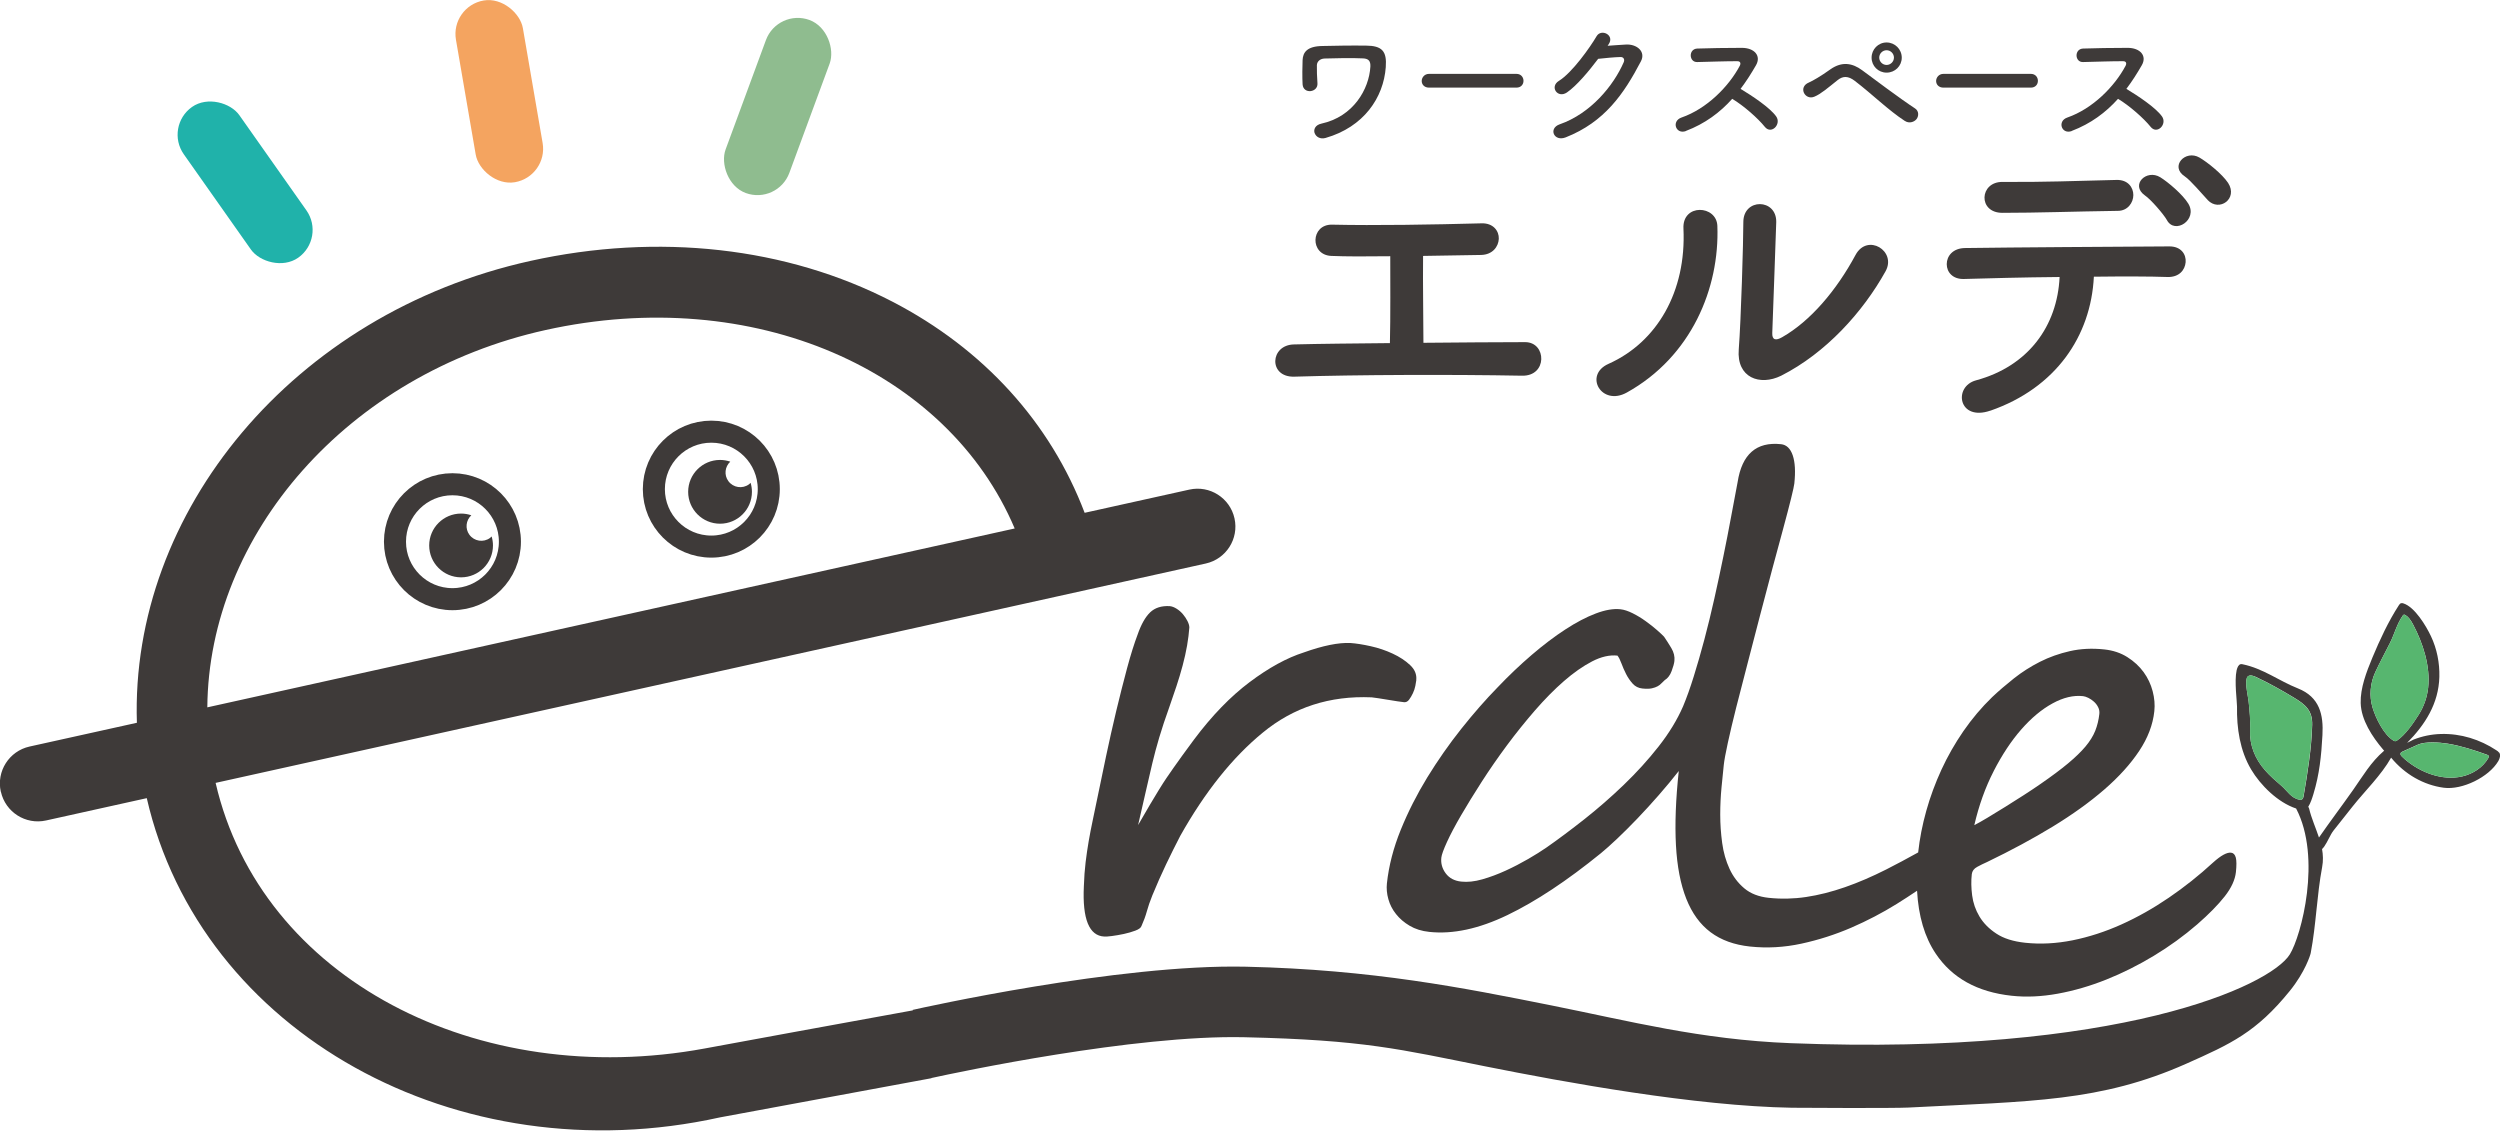 <?xml version="1.0" encoding="UTF-8"?><svg id="_レイヤー_2" xmlns="http://www.w3.org/2000/svg" viewBox="0 0 566.87 256.35"><defs><style>.cls-1{fill:#57b66f;}.cls-2{fill:#3e3a39;}.cls-3{fill:#20b2aa;}.cls-4{fill:#8fbc8f;}.cls-5{fill:#f4a460;}.cls-6{fill:none;stroke:#3e3a39;stroke-miterlimit:10;stroke-width:5px;}</style></defs><g id="_レイヤー_1-2"><path class="cls-2" d="M298.09,30.21c-.28-.82.09-1.86,1.54-2.18,7.25-1.58,10.81-7.82,11.1-12.93.06-1.26-.41-1.8-1.64-1.86-2.24-.13-7.25-.03-8.79.03-1.01.06-1.67.69-1.7,1.51-.03.82.03,3.03.13,4.1.16,2.11-3.21,2.55-3.37.25-.09-1.32-.06-4.57,0-5.52.09-1.7.95-3.12,4.48-3.18,2.58-.06,6.31-.13,9.87-.09,3.66.03,4.79,1.23,4.51,4.89-.5,6.9-4.98,13.56-13.65,16.05-1.23.35-2.18-.28-2.46-1.07Z"/><path class="cls-2" d="M324.04,19.87c-1.13,0-1.67-.76-1.67-1.51s.6-1.61,1.67-1.61h19.8c1.07,0,1.61.79,1.61,1.58s-.54,1.54-1.61,1.54h-19.8Z"/><path class="cls-2" d="M364.54,10.38c1.36-.09,2.9-.22,4.16-.28,2.43-.13,4.54,1.58,3.37,3.81-3.85,7.35-8.2,13.74-17.06,17.24-2.68,1.04-3.97-2.05-1.36-2.96,7-2.43,12.2-8.73,14.53-14.09.25-.6,0-1.2-.76-1.17-1.32.03-3.62.25-5.04.41-2.14,2.84-4.92,6.15-7.09,7.63-2.11,1.42-3.97-1.29-1.83-2.62,3.03-1.86,7.12-7.66,8.57-10.15,1.04-1.77,4.19-.25,2.71,1.86l-.22.32Z"/><path class="cls-2" d="M382.29,29.71c-2.3.85-3.37-2.24-1.01-3.06,5.74-1.99,10.72-7.03,13.21-11.73.28-.54.16-1.04-.54-1.04-1.99-.03-6.34.13-9.11.19-1.89.06-2.02-2.96,0-3.06,2.3-.09,6.94-.16,10.12-.16,2.84,0,4.44,1.8,3.21,3.94-1.07,1.86-2.21,3.66-3.5,5.36,2.62,1.58,6.62,4.22,8.07,6.24,1.26,1.77-1.1,4.22-2.58,2.36-1.54-1.92-4.79-4.79-7.38-6.34-2.77,3.09-6.18,5.64-10.5,7.28Z"/><path class="cls-2" d="M431.94,27.44c-3.78-2.46-7.31-5.99-11.38-9.11-1.48-1.13-2.65-1.13-3.85-.19-2.33,1.86-3.85,3.18-5.3,3.78-2.14.91-3.78-2.18-1.23-3.22.82-.35,2.74-1.45,4.89-3,2.62-1.83,4.98-1.39,7.16.22,2.52,1.86,8.67,6.49,12.01,8.67.91.6.85,1.77.32,2.43s-1.67,1.04-2.62.41ZM427.78,16.47c-1.89,0-3.4-1.51-3.4-3.4s1.51-3.44,3.4-3.44,3.44,1.54,3.44,3.44-1.54,3.4-3.44,3.4ZM427.78,11.39c-.91,0-1.67.76-1.67,1.67s.76,1.67,1.67,1.67,1.67-.76,1.67-1.67-.76-1.67-1.67-1.67Z"/><path class="cls-2" d="M440.68,19.87c-1.13,0-1.67-.76-1.67-1.51s.6-1.61,1.67-1.61h19.8c1.07,0,1.61.79,1.61,1.58s-.54,1.54-1.61,1.54h-19.8Z"/><path class="cls-2" d="M469.77,29.71c-2.3.85-3.37-2.24-1.01-3.06,5.74-1.99,10.72-7.03,13.21-11.73.28-.54.16-1.04-.54-1.04-1.99-.03-6.34.13-9.11.19-1.89.06-2.02-2.96,0-3.06,2.3-.09,6.94-.16,10.12-.16,2.84,0,4.44,1.8,3.21,3.94-1.07,1.86-2.21,3.66-3.5,5.36,2.62,1.58,6.62,4.22,8.07,6.24,1.26,1.77-1.1,4.22-2.58,2.36-1.54-1.92-4.79-4.79-7.38-6.34-2.77,3.09-6.18,5.64-10.5,7.28Z"/><path class="cls-2" d="M301.87,58.03c-4.92-.22-4.7-7.16.15-7.09,9.77.22,22.76,0,33.95-.3,2.61-.07,3.95,1.72,3.88,3.51-.08,1.79-1.42,3.58-3.96,3.66-3.66.07-8.36.15-13.21.22-.07,6.34.08,14.85.08,19.7,8.28-.07,16.49-.15,23.06-.15,2.46,0,3.73,1.94,3.66,3.88-.07,1.94-1.49,3.81-4.4,3.73-15.89-.3-37.38-.22-51.63.22-5.89.15-5.52-7.24,0-7.31,5.82-.15,13.58-.22,21.71-.3.15-5.67.08-15.37.08-19.7-5.37.07-10.22.07-13.36-.07Z"/><path class="cls-2" d="M364.71,82.51c11.04-4.92,17.68-16.42,17.01-30.67-.3-5.75,7.54-5.37,7.69-.6.52,14.1-5.89,29.62-20.52,37.76-5.75,3.21-9.85-3.95-4.18-6.49ZM403.88,85.19c-4.85,2.39-10.15.45-9.62-5.97.52-6.72,1.04-24.47,1.04-28.88,0-5.45,7.54-5.37,7.46,0-.07,2.91-.82,22.61-.9,25.15-.07,1.64.82,1.79,2.24.97,6.42-3.66,12.31-10.6,16.64-18.65,2.69-5,9.4-.9,6.79,3.73-5.15,9.25-13.51,18.5-23.65,23.65Z"/><path class="cls-2" d="M451.34,93.1c-7.31,2.54-8.51-5.45-3.28-6.86,11.86-3.21,18.43-12.31,18.95-23.43-8.28.07-16.49.3-21.71.45-2.54.07-3.88-1.57-3.88-3.36s1.34-3.66,4.25-3.66c10.6-.15,34.1-.3,46.26-.37,2.61,0,3.81,1.79,3.66,3.58-.15,1.79-1.49,3.43-4.1,3.36-4.03-.15-10.15-.15-16.71-.07-.67,13.51-8.66,25.22-23.43,30.37ZM454.03,48.26c-5.6,0-5.22-7.09.07-7.01,9.4.07,16.04-.22,25.82-.45,2.61-.07,3.81,1.72,3.81,3.43s-1.27,3.58-3.51,3.58c-10.3.15-18.21.45-26.19.45ZM491.34,49.9c-.75-1.34-3.66-4.7-5-5.6-3.36-2.39.37-6.04,3.51-4.1,1.79,1.12,5.07,3.88,6.34,5.97,2.24,3.66-3.06,7.09-4.85,3.73ZM500.59,45.35c-1.27-1.34-3.88-4.48-5.22-5.37-3.43-2.24.15-6.12,3.36-4.25,1.79,1.04,5.15,3.73,6.49,5.75,2.31,3.58-2.01,6.64-4.63,3.88Z"/><rect class="cls-3" x="47.88" y="20.44" width="15.4" height="41.81" rx="7.7" ry="7.7" transform="translate(-13.67 39.56) rotate(-35.17)"/><rect class="cls-5" x="105.51" y="-.19" width="15.4" height="41.81" rx="7.7" ry="7.7" transform="translate(-1.87 19.49) rotate(-9.76)"/><rect class="cls-4" x="168.62" y="3.25" width="15.4" height="41.81" rx="7.7" ry="7.7" transform="translate(19.25 -59.51) rotate(20.24)"/><path class="cls-2" d="M321.15,154.19c-.03.3-.11.74-.22,1.31-.11.57-.3,1.14-.56,1.69-.26.56-.55,1.04-.87,1.47-.32.42-.7.61-1.15.56-.3-.03-.79-.1-1.48-.2-.69-.1-1.41-.21-2.18-.35-.76-.13-1.49-.25-2.18-.35-.69-.1-1.18-.16-1.48-.2-9.51-.41-17.74,2.26-24.71,8.01-6.85,5.61-13.09,13.42-18.71,23.42-1.07,2.07-2.14,4.21-3.2,6.43-1.06,2.22-2.1,4.57-3.12,7.05-.55,1.36-.96,2.57-1.25,3.63-.29,1.06-.7,2.17-1.22,3.33-.14.39-.6.74-1.39,1.03s-1.65.55-2.59.75c-.95.2-1.85.36-2.71.47-.86.11-1.44.15-1.74.12-3.43-.17-4.98-3.96-4.63-11.38.07-2.02.2-3.85.4-5.48.2-1.63.43-3.2.69-4.72.26-1.52.57-3.11.92-4.77.35-1.66.74-3.54,1.17-5.62.53-2.58,1.15-5.56,1.86-8.94.71-3.37,1.48-6.77,2.29-10.19.82-3.41,1.64-6.66,2.47-9.75.83-3.08,1.63-5.62,2.39-7.62.8-2.3,1.74-3.97,2.83-5.03,1.09-1.05,2.58-1.53,4.47-1.42.49.05,1.01.25,1.55.59.54.34,1.02.76,1.44,1.26.42.5.76,1.02,1.03,1.56.27.54.4,1.01.41,1.42-.09,1.26-.26,2.62-.51,4.09-.26,1.47-.59,2.98-1.01,4.54s-.88,3.12-1.4,4.68c-.52,1.57-1.03,3.06-1.53,4.48-1,2.79-1.79,5.18-2.38,7.17-.59,1.99-1.11,3.93-1.56,5.81s-.92,3.9-1.4,6.05-1.09,4.82-1.83,7.99c1.04-1.82,1.95-3.37,2.71-4.66.76-1.29,1.45-2.42,2.05-3.4.6-.98,1.16-1.84,1.67-2.6.5-.76,1.05-1.55,1.64-2.37s1.24-1.73,1.94-2.72c.71-.99,1.59-2.19,2.64-3.6,4.08-5.45,8.3-9.81,12.65-13.07,4.35-3.26,8.44-5.5,12.27-6.72,4.37-1.56,7.89-2.27,10.58-2.14,1.29.09,2.82.33,4.57.72,1.76.39,3.42.95,4.99,1.68,1.57.73,2.89,1.59,3.96,2.6,1.07,1,1.53,2.13,1.4,3.39Z"/><path class="cls-2" d="M506.96,194.45c-.18-.68-.54-1.05-1.08-1.11-.94-.1-2.29.64-4.06,2.23-3.16,2.91-6.51,5.57-10.04,7.98-3.53,2.41-7.13,4.44-10.78,6.08-3.65,1.64-7.33,2.83-11.03,3.58-3.71.74-7.29.93-10.75.56-2.72-.29-4.91-.98-6.56-2.08-1.66-1.09-2.93-2.38-3.82-3.87-.89-1.49-1.44-3.09-1.66-4.79-.22-1.7-.25-3.3-.08-4.81.08-.7.48-1.26,1.23-1.66.74-.4,1.48-.77,2.22-1.09,5.43-2.62,10.39-5.29,14.89-8.03,4.49-2.74,8.4-5.55,11.7-8.41,3.31-2.87,5.94-5.78,7.91-8.74,1.97-2.96,3.12-5.97,3.44-9.03.16-1.45.03-2.97-.38-4.53-.41-1.57-1.09-3.01-2.05-4.33-.96-1.32-2.19-2.45-3.69-3.4-1.5-.95-3.24-1.53-5.21-1.74-2.77-.3-5.37-.17-7.8.38-2.43.55-4.71,1.36-6.82,2.43-2.11,1.07-4.07,2.32-5.88,3.75-1.8,1.43-3.46,2.85-4.96,4.27-2.4,2.33-4.56,4.89-6.49,7.68-1.92,2.79-3.59,5.71-4.99,8.75-1.4,3.05-2.55,6.16-3.44,9.34-.89,3.18-1.5,6.32-1.84,9.43,0,0,0,0,0,0-2.5,1.39-4.92,2.68-7.24,3.86-3.23,1.63-6.34,2.97-9.36,4.02-3.01,1.05-5.94,1.79-8.79,2.22-2.85.43-5.68.49-8.5.19-2.27-.24-4.12-.96-5.54-2.16-1.42-1.19-2.54-2.67-3.35-4.43-.81-1.76-1.37-3.71-1.66-5.85s-.44-4.27-.44-6.4c0-2.13.1-4.19.29-6.17.19-1.98.36-3.68.51-5.08.11-1.05.42-2.73.92-5.04.5-2.31,1.14-4.99,1.91-8.06.78-3.06,1.63-6.38,2.57-9.96.93-3.58,1.87-7.18,2.81-10.82.94-3.63,1.87-7.15,2.78-10.55.91-3.4,1.74-6.48,2.49-9.21.74-2.74,1.34-5.02,1.79-6.85.45-1.83.69-2.94.73-3.35.29-2.71.17-4.84-.36-6.4-.53-1.55-1.42-2.4-2.65-2.53-5.59-.6-8.87,2.27-9.85,8.61-.45,2.34-.94,4.96-1.48,7.87s-1.12,5.92-1.76,9.02c-.63,3.1-1.31,6.27-2.03,9.49-.72,3.22-1.48,6.33-2.27,9.31-.8,2.99-1.59,5.77-2.4,8.35-.8,2.58-1.61,4.84-2.42,6.78-1.33,3.06-3.18,6.09-5.55,9.11-2.37,3.02-5.01,5.92-7.91,8.71-2.9,2.79-5.88,5.38-8.94,7.8-3.06,2.41-5.91,4.54-8.56,6.39-1.14.79-2.52,1.66-4.14,2.6-1.63.94-3.33,1.83-5.12,2.65-1.79.82-3.56,1.48-5.31,1.98-1.75.5-3.35.67-4.78.51-1.53-.16-2.7-.78-3.51-1.86-.81-1.08-1.14-2.27-1-3.57.07-.65.5-1.84,1.28-3.55s1.85-3.73,3.2-6.05c1.35-2.32,2.91-4.85,4.68-7.61,1.77-2.75,3.68-5.51,5.72-8.26,2.04-2.75,4.17-5.39,6.36-7.92,2.2-2.53,4.38-4.74,6.56-6.64s4.3-3.38,6.37-4.46c2.06-1.07,3.99-1.51,5.77-1.32.31.39.61.98.9,1.77.29.79.64,1.59,1.05,2.4.41.81.91,1.53,1.49,2.18.58.65,1.32,1.02,2.21,1.11s1.6.08,2.14-.04c.54-.12.98-.28,1.32-.47.35-.19.63-.41.86-.67.23-.25.48-.49.75-.72.7-.43,1.22-1.13,1.57-2.08.35-.95.56-1.7.62-2.26.11-1-.13-1.98-.7-2.93-.57-.95-1.12-1.81-1.64-2.57-.31-.34-.85-.84-1.6-1.5-.75-.66-1.61-1.34-2.56-2.02-.95-.69-1.94-1.29-2.96-1.8-1.02-.51-1.95-.82-2.79-.91-1.58-.17-3.44.15-5.58.96-2.14.81-4.43,2.01-6.87,3.6-2.45,1.59-4.99,3.51-7.63,5.77-2.64,2.26-5.23,4.72-7.77,7.39-2.7,2.76-5.43,5.88-8.2,9.36-2.77,3.48-5.34,7.16-7.71,11.01-2.36,3.86-4.38,7.83-6.04,11.92-1.66,4.09-2.71,8.14-3.14,12.15-.12,1.15-.02,2.35.33,3.58.34,1.23.92,2.36,1.74,3.38.81,1.03,1.84,1.91,3.09,2.65,1.24.74,2.73,1.21,4.46,1.39,5.34.57,11.24-.7,17.7-3.81,6.46-3.11,13.52-7.79,21.19-14.02,1.04-.85,2.28-1.96,3.73-3.33,1.45-1.37,2.97-2.89,4.58-4.57,1.61-1.68,3.22-3.45,4.84-5.3,1.62-1.86,3.13-3.67,4.52-5.45-.69,6.42-.9,12.04-.64,16.83.26,4.8,1.04,8.84,2.34,12.13,1.3,3.29,3.14,5.82,5.52,7.6,2.38,1.78,5.36,2.86,8.92,3.24,3.86.41,7.74.2,11.66-.65,3.92-.85,7.68-2.06,11.3-3.62,3.62-1.57,7.05-3.36,10.29-5.37,1.63-1.02,3.18-2.02,4.64-3.01.32,5.74,1.71,10.51,4.24,14.27,3.71,5.53,9.44,8.7,17.2,9.54,3.31.36,6.8.2,10.48-.47,3.67-.67,7.34-1.74,10.99-3.2,3.66-1.46,7.25-3.26,10.78-5.39s6.81-4.51,9.84-7.13c2.65-2.31,4.72-4.42,6.23-6.34,1.51-1.92,2.35-3.76,2.54-5.51.16-1.51.15-2.6-.02-3.28ZM452.06,174.85c1.9-3.7,3.99-6.86,6.26-9.45,2.28-2.6,4.64-4.57,7.08-5.9,2.44-1.34,4.75-1.89,6.93-1.65.35.04.74.17,1.2.39.45.23.87.51,1.26.86.39.35.71.76.95,1.24.25.48.34,1,.28,1.55-.15,1.35-.46,2.63-.93,3.82-.48,1.19-1.22,2.38-2.22,3.57-1,1.19-2.33,2.47-3.97,3.84-1.65,1.37-3.71,2.91-6.2,4.63-1.14.79-2.41,1.64-3.84,2.56-1.42.91-2.85,1.81-4.27,2.7-1.42.89-2.75,1.7-3.97,2.43-1.23.73-2.21,1.29-2.95,1.66,1.03-4.46,2.49-8.54,4.39-12.24Z"/><path class="cls-2" d="M566.67,170.66c-.16-.23-.39-.39-.63-.54-3.73-2.46-8.06-3.82-12.58-3.69-2.12.06-4.22.49-6.19,1.27-.16.06-.74.36-1.46.74,4.07-4.11,7.15-8.9,7.31-14.96.08-3.17-.55-6.36-1.91-9.23-1.1-2.33-3.65-6.6-6.24-7.43-.17-.06-.36-.09-.54-.04-.01,0-.03,0-.04.01-.2.08-.34.28-.46.46-2.35,3.61-4.34,7.89-6,11.88-1.35,3.26-2.74,6.86-2.65,10.28.1,3.85,2.65,7.68,5.06,10.52.08.1.17.19.26.29-3.05,2.62-4.82,5.75-7.07,8.94-2.54,3.61-5.2,7.12-7.71,10.75-.72-2.19-1.7-4.32-2.23-6.56-.03-.14-.11-.27-.2-.4.55-.9.87-1.91,1.18-2.92,1.37-4.51,1.78-8.63,2.04-13.34.26-4.59-.62-8.63-5.55-10.59-4.36-1.73-7.84-4.5-12.57-5.48-.15-.03-.32-.06-.47-.01-.43.14-.7.66-.87,1.38-.55,2.44.11,7.25.09,8.21-.09,4.91.66,9.98,3.19,14.26,2.12,3.58,6.05,7.49,10.21,8.87,5.85,11.18,1.18,28.86-1.43,33.08-4.39,7.1-38.61,23.06-113.17,20.13-20.45-.8-36.57-5.02-54.2-8.55-20-4-40.68-8.14-69.35-8.79-28.8-.65-73.63,9.36-75.53,9.79l.03.11c-15.86,2.87-40.46,7.4-47.18,8.64-51.41,9.5-100.63-15.68-110.92-60.22l224.51-49.74c4.63-1.03,7.55-5.61,6.52-10.24h0c-1.03-4.63-5.61-7.55-10.24-6.52l-23.74,5.26c-7.75-20.42-22.88-37.15-43.59-47.88-23.92-12.39-53.08-15.66-82.11-9.23-53.76,11.91-90.75,56.91-89.2,104.72l-24.34,5.39c-4.63,1.03-7.55,5.61-6.52,10.24H.2c1.03,4.63,5.61,7.55,10.24,6.52l22.84-5.06c12.19,53.15,70.34,85.6,130,72.38l47.89-8.87s.04-.04.06-.06c5.89-1.29,45.98-9.81,70.91-9.24,27.27.62,35.3,2.74,54.62,6.6,18.36,3.67,47.66,9.02,69.57,9.39,3.15.05,23.3.12,26.33-.04,28.07-1.46,43.59-1.29,63.06-9.94,10.08-4.48,15.89-7.12,23.5-16.53,3.46-4.28,4.65-8.13,4.73-8.57,1.24-6.5,1.37-12.98,2.59-19.49.27-1.43.21-2.78-.02-4.09.18-.16.34-.36.5-.58.75-1.05,1.37-2.7,2.12-3.64,1.44-1.81,2.87-3.63,4.31-5.44,2.74-3.46,6.49-7.07,8.73-11.06,3.09,3.76,7.36,6.21,11.94,6.82,4.19.55,10.23-2.4,12.37-6.05.35-.6.58-1.38.19-1.95ZM521.84,181.33c-.14.05-.29.03-.43,0-1.92-.35-2.76-2.01-4.12-3.17-1.28-1.1-2.56-2.2-3.67-3.47-2.27-2.59-3.57-5.68-3.41-9.16.1-2.19-.12-4.39-.35-6.56-.09-.88-.83-3.97-.4-5.21.07-.2.17-.35.3-.44.53-.34,1.22-.07,1.79.19,2.97,1.4,5.75,2.96,8.54,4.64,2.57,1.55,4.29,2.89,4.2,6.22-.15,5.34-1.04,10.85-1.94,16.11-.06.34-.17.73-.49.84ZM123.72,74.83c47.09-10.43,91.11,9.03,106.36,45l-183.07,40.56c.31-39.13,31.71-75.59,76.71-85.56ZM543.18,168.06c-.18.02-.36-.07-.52-.17-2.16-1.34-3.97-5.05-4.69-7.45-.8-2.67-.53-5.55.64-8.07,1.04-2.23,2.2-4.38,3.31-6.58,1.04-2.06,1.53-4.24,2.9-6.2.05-.08.11-.16.2-.2.14-.06.3.01.42.09.32.2.6.45.84.74.35.42.63.91.89,1.4,2.24,4.22,3.94,9.47,3.41,14.31-.24,2.18-.97,4.27-2.14,6.12-1.23,1.94-2.98,4.52-4.87,5.82-.12.08-.25.16-.39.18ZM564.2,171.92c-1.25,2.14-3.52,3.59-5.94,4.14-4.5,1.02-9.43-.89-12.86-3.81-.26-.22-.52-.46-.76-.7-.2-.2-.42-.48-.32-.75.07-.2.28-.31.48-.4l3.49-1.57c1.61-.73,4.87-.51,6.67-.22,3.07.5,6.04,1.47,8.96,2.52.16.06.33.13.39.28.06.16-.02.34-.11.49Z"/><path class="cls-1" d="M509.45,153.76c-.43,1.24.31,4.33.4,5.21.23,2.18.45,4.37.35,6.56-.16,3.48,1.14,6.57,3.41,9.16,1.11,1.27,2.39,2.37,3.67,3.47,1.36,1.17,2.2,2.82,4.12,3.17.14.03.3.04.43,0,.32-.11.44-.5.49-.84.9-5.26,1.79-10.77,1.94-16.11.1-3.33-1.62-4.67-4.2-6.22-2.79-1.68-5.57-3.24-8.54-4.64-.57-.27-1.26-.53-1.79-.19-.14.09-.23.24-.3.44Z"/><path class="cls-1" d="M546.28,140.23c-.24-.29-.52-.54-.84-.74-.13-.08-.29-.15-.42-.09-.09.04-.15.12-.2.2-1.37,1.96-1.86,4.13-2.9,6.2-1.11,2.19-2.28,4.35-3.31,6.58-1.17,2.52-1.44,5.4-.64,8.07.72,2.39,2.53,6.11,4.69,7.45.16.1.33.19.52.17.14-.02.27-.1.39-.18,1.89-1.3,3.64-3.88,4.87-5.82,1.17-1.85,1.9-3.94,2.14-6.12.53-4.84-1.17-10.09-3.41-14.31-.26-.49-.54-.98-.89-1.4Z"/><path class="cls-1" d="M545.4,172.25c3.43,2.92,8.36,4.83,12.86,3.81,2.42-.55,4.69-2,5.94-4.14.09-.15.17-.33.11-.49-.06-.15-.24-.23-.39-.28-2.92-1.05-5.89-2.02-8.96-2.52-1.8-.29-5.06-.51-6.67.22l-3.49,1.57c-.19.09-.41.19-.48.4-.09.27.12.54.32.75.24.24.49.47.76.7Z"/><circle class="cls-6" cx="102.59" cy="122.83" r="13.03"/><circle class="cls-6" cx="161.29" cy="110.91" r="13.03"/><path class="cls-2" d="M111.12,121.97c-1.49,1.1-3.58.78-4.68-.71-1.02-1.38-.8-3.28.43-4.42-.73-.25-1.51-.39-2.32-.39-3.99,0-7.23,3.24-7.23,7.23s3.24,7.23,7.23,7.23,7.23-3.24,7.23-7.23c0-.71-.11-1.39-.3-2.04-.11.11-.23.23-.36.33Z"/><path class="cls-2" d="M169.84,109.81c-1.49,1.1-3.58.78-4.68-.71-1.02-1.38-.8-3.28.43-4.42-.73-.25-1.51-.39-2.32-.39-3.99,0-7.23,3.24-7.23,7.23s3.24,7.23,7.23,7.23,7.23-3.24,7.23-7.23c0-.71-.11-1.39-.3-2.04-.11.11-.23.23-.36.33Z"/></g></svg>